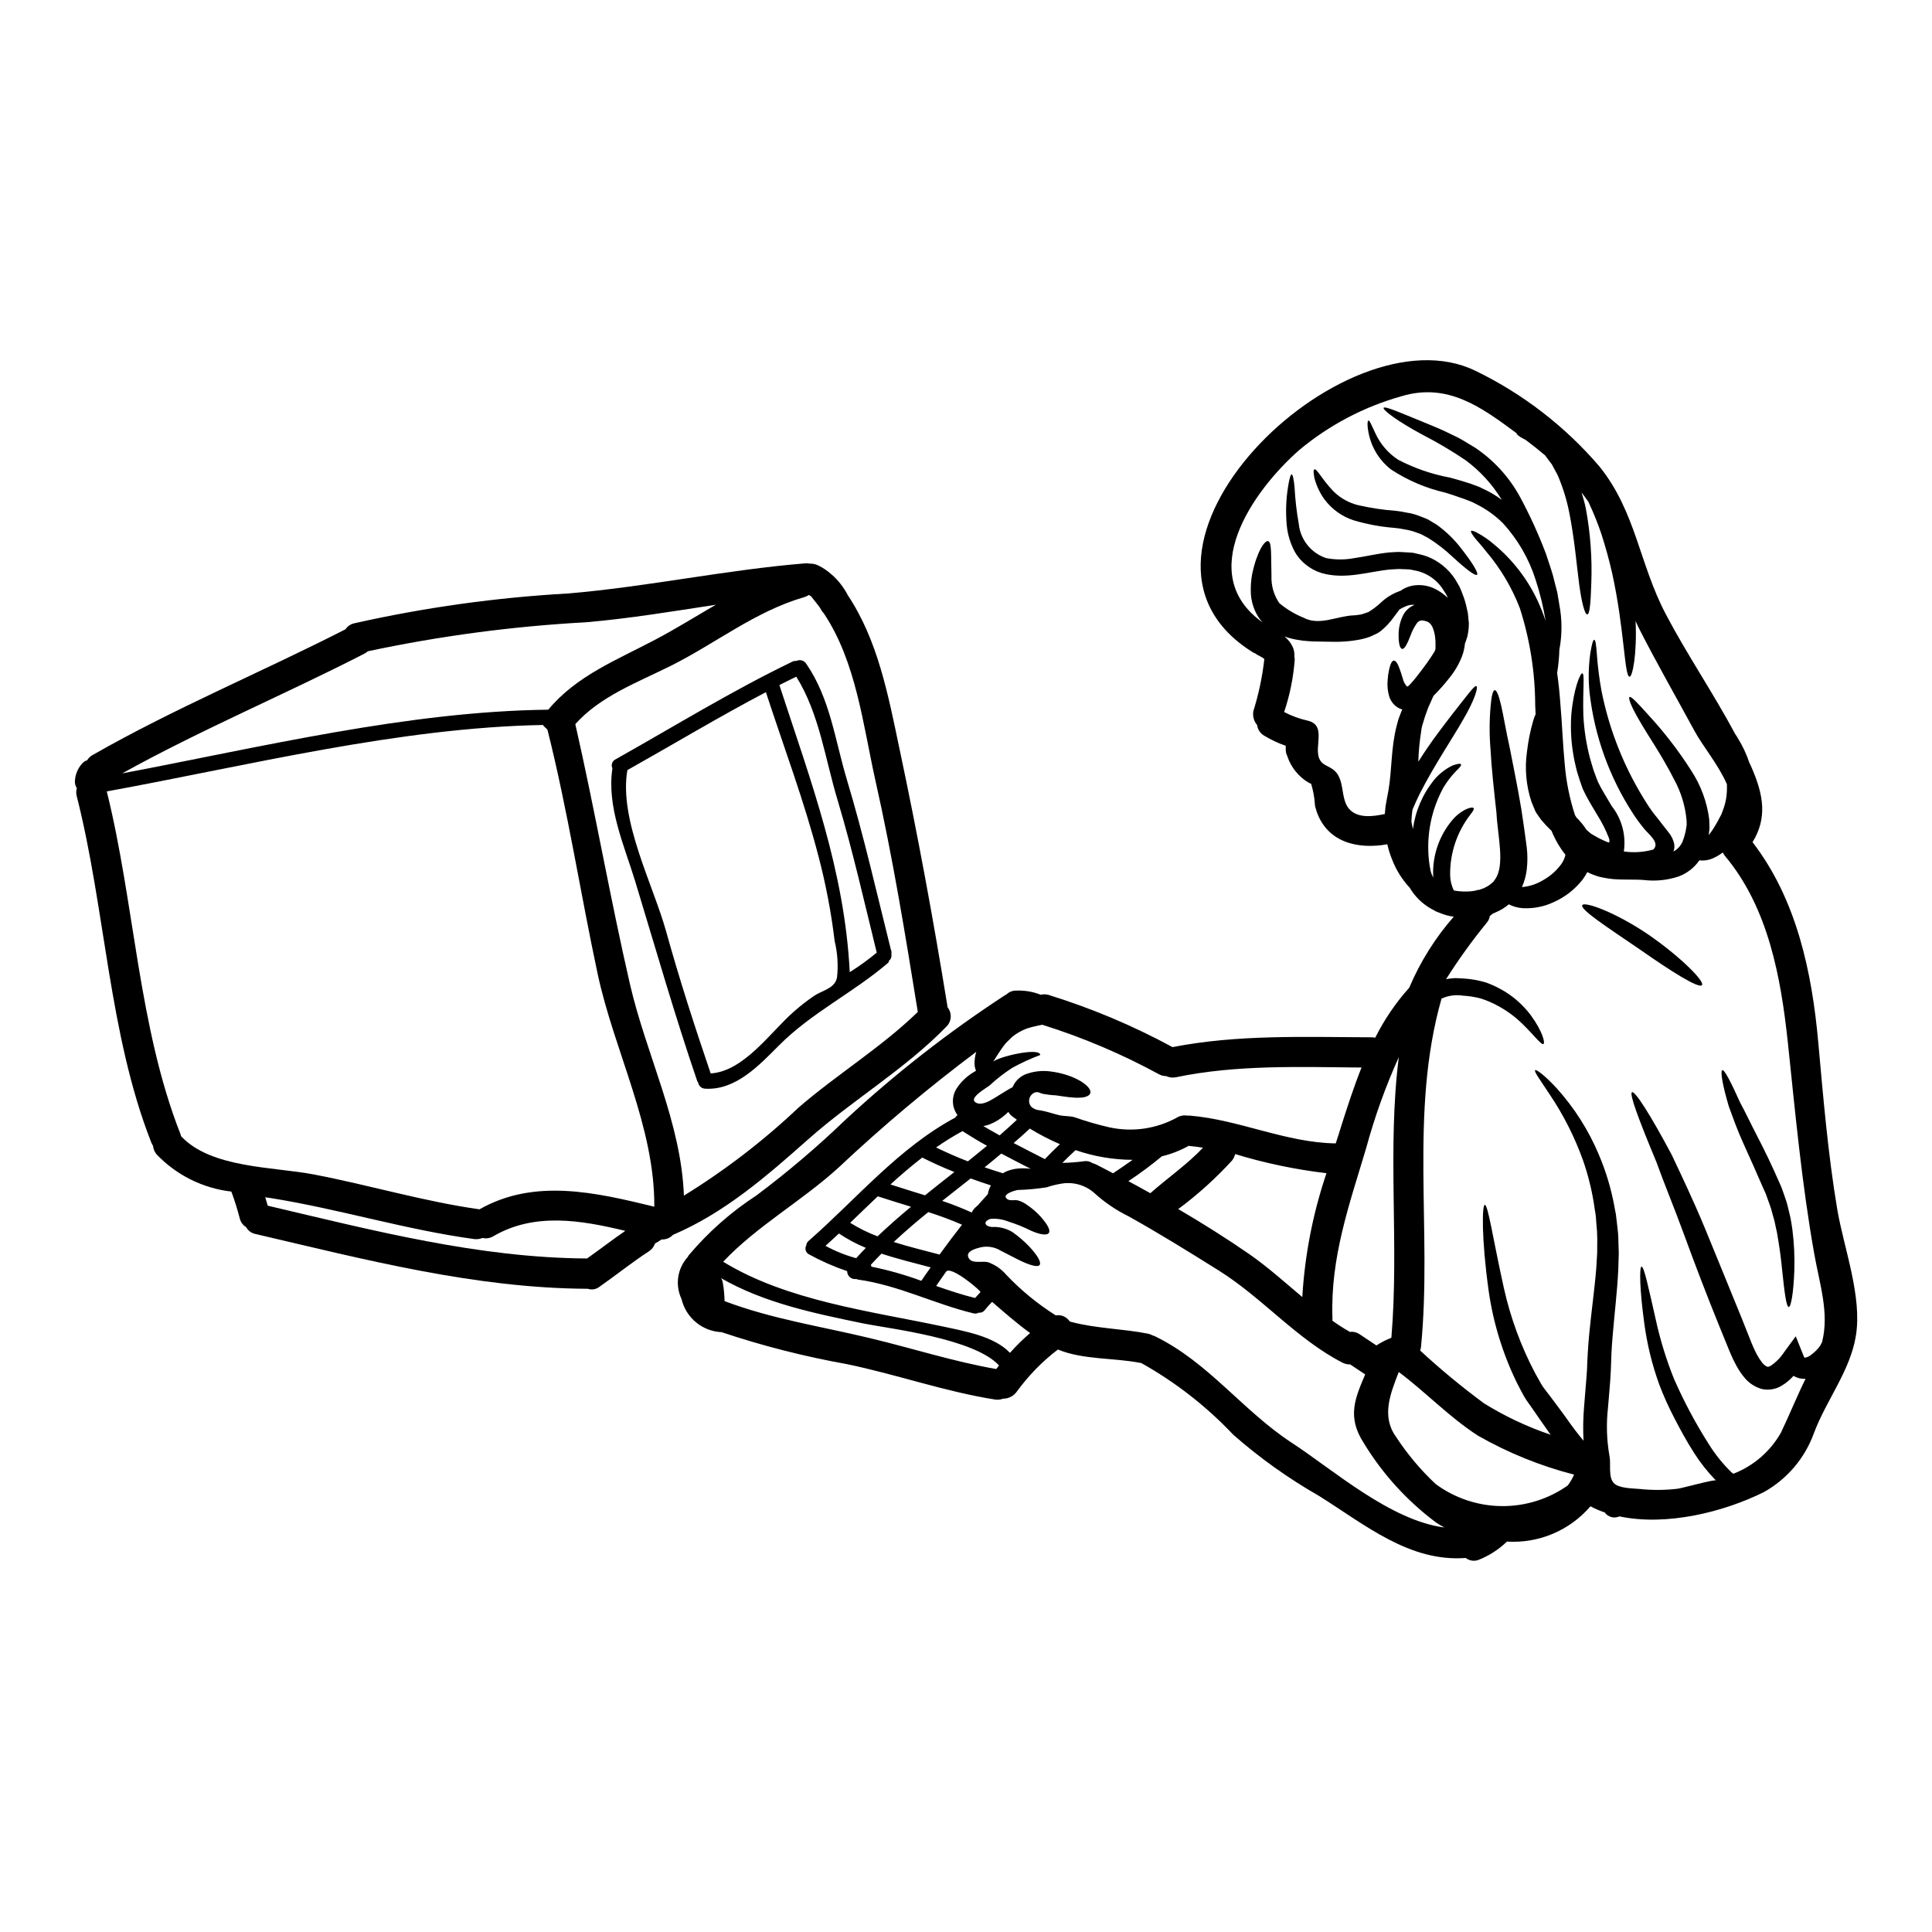 <?xml version="1.0" encoding="UTF-8"?>
<!-- Uploaded to: SVG Find, www.svgrepo.com, Generator: SVG Find Mixer Tools -->
<svg fill="#000000" width="800px" height="800px" version="1.1" viewBox="144 144 512 512" xmlns="http://www.w3.org/2000/svg">
 <g>
  <path d="m506.49 306.25c0.031 0.004 0.059-0.008 0.082-0.027 0.027 0 0.051-0.027 0.078-0.027 1.125-0.684 2.18-1.473 3.148-2.363 1.52-1.473 3.352-2.59 5.359-3.269 0.949-0.684 2.035-1.148 3.188-1.363 1.973-0.352 4.008-0.074 5.816 0.785 1.293 0.629 2.477 1.461 3.512 2.465-0.148-0.391-0.328-0.77-0.539-1.125-0.32-0.508-0.641-0.992-0.965-1.5-1.387-1.969-3.352-3.449-5.625-4.234-0.602-0.211-1.223-0.363-1.852-0.457l-0.965-0.211-1.02-0.055-2.008-0.078c-0.789 0.027-1.555 0.078-2.336 0.133-5.602 0.535-11.895 2.785-18.246 0.91l0.004-0.004c-1.484-0.469-2.867-1.215-4.074-2.195-1.16-0.914-2.133-2.043-2.867-3.324-1.188-2.18-1.926-4.578-2.172-7.047-0.312-3.332-0.215-6.688 0.297-9.996 0.352-2.277 0.695-3.543 0.992-3.543s0.59 1.316 0.789 3.594h-0.004c0.172 3.168 0.539 6.324 1.098 9.449 0.402 4.215 3.25 7.797 7.262 9.137 2.473 0.473 5.008 0.473 7.481 0 2.871-0.395 5.68-1.125 9.219-1.504 0.789-0.051 1.574-0.078 2.363-0.133 0.938 0.027 1.715 0.082 2.598 0.133l1.258 0.082 1.234 0.27c0.836 0.168 1.66 0.391 2.465 0.668 3.098 1.164 5.746 3.289 7.559 6.059 0.375 0.668 0.789 1.312 1.148 1.969 0.316 0.66 0.594 1.34 0.832 2.035 0.492 1.211 0.867 2.469 1.125 3.75l0.188 0.859 0.055 0.238c0.035 0.113 0.055 0.234 0.051 0.352l0.055 0.48c0.055 0.645 0.105 1.285 0.188 1.906h0.004c0.004 1.215-0.125 2.43-0.395 3.617-0.188 0.668-0.43 1.281-0.645 1.875v-0.004c-0.109 1.137-0.363 2.254-0.754 3.324-0.84 2.16-2.023 4.168-3.508 5.949-1.191 1.516-2.473 2.961-3.832 4.332-0.074 0.086-0.152 0.164-0.242 0.238-0.484 1.047-0.938 2.09-1.422 3.188-0.324 1.02-0.789 2.039-1.07 3.082-0.16 0.59-0.352 1.18-0.535 1.793-0.184 0.613-0.16 1.047-0.27 1.574l0.004 0.004c-0.414 2.59-0.656 5.203-0.723 7.824 3.266-5.199 6.59-9.445 9.164-12.809 3.644-4.586 5.652-7.422 6.191-7.234 0.641 0.238-0.539 3.938-3.543 9-2.922 5.144-7.504 11.809-11.441 19.535-0.695 1.422-1.34 2.812-1.902 4.18-0.027 0.188-0.055 0.348-0.082 0.535-0.125 0.898-0.195 1.805-0.215 2.711 0.133 0.613 0.238 1.258 0.395 1.93v-0.004c0.641-4.754 2.566-9.246 5.574-12.988 1.348-1.621 3.031-2.938 4.93-3.859 1.312-0.48 2.113-0.559 2.246-0.293 0.133 0.27-0.375 0.883-1.367 1.824h0.004c-1.227 1.281-2.312 2.691-3.242 4.203-2.867 5.191-4.273 11.062-4.07 16.992 0.043 1.656 0.23 3.305 0.562 4.926-0.027 0 0 0.082 0 0.105 0 0.023 0.105 0.352 0.105 0.352l0.188 0.617c0.141 0.254 0.258 0.516 0.348 0.789 0.055 0.055 0.098 0.121 0.133 0.188 0-0.188-0.055-0.395-0.055-0.59-0.172-5.348 1.645-10.57 5.094-14.656 1.043-1.254 2.352-2.262 3.832-2.949 1.02-0.43 1.664-0.43 1.824-0.188 0.156 0.238-0.211 0.832-0.832 1.637h-0.004c-3.555 4.566-5.465 10.207-5.41 15.996 0.012 1.438 0.344 2.856 0.965 4.152 0.164 0.023 0.324 0.059 0.484 0.105 1.348 0.207 2.715 0.25 4.074 0.133 0.484-0.051 0.969-0.133 1.445-0.238 0.102-0.098 0.238-0.148 0.375-0.133 0.027 0 0.027 0.055 0.055 0.055 0.352-0.074 0.691-0.184 1.02-0.324l0.613-0.215c0.094-0.074 0.191-0.137 0.297-0.188 0.543-0.227 1.039-0.543 1.477-0.941 0.184-0.184 0.453-0.32 0.641-0.535 0.148-0.23 0.309-0.453 0.48-0.668 2.68-3.777 0.645-11.629 0.352-17.629-0.695-6.246-1.316-11.898-1.574-16.805-0.32-3.805-0.312-7.633 0.027-11.441 0.215-2.707 0.59-4.207 1.098-4.234 0.508-0.027 1.074 1.395 1.688 4.023 0.613 2.629 1.23 6.512 2.25 11.09 0.887 4.582 2.062 10.184 3.109 16.453 0.48 3.188 0.965 6.43 1.422 10.02v0.004c0.242 1.992 0.242 4.008 0 6-0.188 1.574-0.613 3.113-1.258 4.559 0.113 0.012 0.23 0.012 0.348 0 1.867-0.215 3.672-0.84 5.277-1.82 1.883-1.055 3.516-2.5 4.797-4.238 0.527-0.738 0.898-1.578 1.098-2.461-1.348-1.703-2.473-3.566-3.348-5.551-0.133-0.27-0.215-0.508-0.324-0.789-0.234-0.207-0.457-0.434-0.668-0.668-0.5-0.477-0.973-0.977-1.422-1.5-0.508-0.535-0.965-1.121-1.367-1.742l-0.641-0.938-0.242-0.457-0.051-0.105-0.082-0.215-0.156-0.395c-0.242-0.535-0.457-1.07-0.672-1.605h-0.004c-1.445-4.32-1.859-8.918-1.207-13.426 0.32-2.785 0.879-5.539 1.664-8.227 0.168-0.566 0.375-1.121 0.617-1.664-0.027-0.75-0.055-1.527-0.109-2.305-0.023-8.75-1.395-17.445-4.07-25.777-2.098-5.449-5.094-10.504-8.871-14.957-1.258-1.66-2.492-2.898-3.188-3.832-0.695-0.938-1.02-1.473-0.859-1.66s0.789 0 1.793 0.562c1.492 0.812 2.894 1.781 4.18 2.891 4.961 4.078 8.941 9.215 11.66 15.031 0.809 1.734 1.516 3.516 2.117 5.336-0.602-3.699-1.488-7.348-2.652-10.91-1.77-5.57-4.734-10.691-8.684-15.004-2.094-2.074-4.508-3.793-7.156-5.086-0.297-0.133-0.668-0.352-0.883-0.457l-1.074-0.43c-0.723-0.297-1.395-0.535-2.062-0.75-1.285-0.48-2.68-0.91-4.019-1.34h0.004c-5.133-1.172-10.016-3.25-14.418-6.137-2.945-2.258-5.008-5.469-5.844-9.086-0.562-2.438-0.457-3.832-0.188-3.887 0.352-0.082 0.832 1.203 1.824 3.293v0.004c1.312 2.894 3.422 5.352 6.082 7.086 4.305 2.246 8.922 3.836 13.695 4.723 1.395 0.395 2.785 0.746 4.328 1.254 0.789 0.215 1.5 0.484 2.195 0.75l1.07 0.395 0.004 0.004c0.402 0.168 0.797 0.355 1.18 0.562 1.766 0.789 3.438 1.777 4.981 2.949-2.469-4.078-5.711-7.637-9.539-10.48-3.656-2.473-7.461-4.727-11.387-6.75-6.91-3.699-10.664-6.648-10.395-7.156 0.293-0.59 4.723 1.395 11.809 4.285 1.793 0.75 3.75 1.527 5.812 2.574 1.047 0.535 2.144 0.992 3.215 1.633 1.07 0.641 2.199 1.316 3.348 2.012l0.004 0.004c4.898 3.266 8.945 7.656 11.809 12.805 2.684 4.945 5.027 10.066 7.016 15.328 0.789 2.492 1.688 4.793 2.195 7.086 0.297 1.125 0.562 2.195 0.836 3.242 0.156 1.07 0.348 2.09 0.508 3.082 0.773 3.981 0.785 8.074 0.027 12.055-0.059 2.059-0.258 4.109-0.59 6.137 0.375 2.652 0.668 5.41 0.859 8.203 0.453 5.117 0.641 10.629 1.148 15.914 0.371 4.594 1.281 9.125 2.707 13.508 0.035 0.105 0.09 0.203 0.16 0.293 0.082 0.16 0.184 0.312 0.297 0.457l0.535 0.535c0.543 0.586 1.051 1.203 1.527 1.848 0.133 0.215 0.297 0.457 0.457 0.695v0.004c0.09 0.105 0.188 0.203 0.293 0.293 0.297 0.27 0.613 0.535 0.91 0.789 0.375 0.27 0.887 0.512 1.34 0.789 0.453 0.277 1.02 0.586 1.344 0.719 0.48 0.242 0.965 0.457 1.395 0.645h-0.004c0.27 0.113 0.547 0.203 0.832 0.266 0.02-0.039 0.027-0.086 0.027-0.133l0.027-0.457v-0.133c-0.055-0.156-0.102-0.316-0.137-0.48-0.836-2.172-1.891-4.258-3.148-6.219-0.668-1.125-1.316-2.223-1.969-3.32h0.004c-0.672-1.141-1.277-2.312-1.824-3.512-0.562-1.473-0.859-2.492-1.258-3.723-0.402-1.23-0.613-2.363-0.887-3.512-0.867-4.074-1.164-8.25-0.883-12.406 0.641-7.129 2.414-11.066 2.922-10.957 0.695 0.105 0.078 4.422 0.27 11.02h-0.004c0.188 3.844 0.77 7.66 1.742 11.387 0.324 1.043 0.59 2.117 0.941 3.188 0.352 1.07 0.789 2.062 1.18 3.148 0.508 1.066 1.07 2.102 1.688 3.106 0.645 1.098 1.316 2.199 1.969 3.32v0.004c2.68 3.398 3.844 7.75 3.215 12.031 2.606 0.379 5.262 0.207 7.797-0.508 1.906-1.766-1.258-4.047-2.414-5.512h0.004c-1.074-1.285-2.066-2.637-2.973-4.047-6.266-9.633-10.203-20.598-11.496-32.02-0.355-3.449-0.293-6.934 0.188-10.371 0.375-2.332 0.723-3.641 1.043-3.641s0.539 1.34 0.695 3.75v0.004c0.234 3.285 0.645 6.559 1.238 9.805 2.121 10.664 6.231 20.836 12.109 29.984 0.82 1.305 1.734 2.551 2.731 3.727 0.914 1.23 1.793 2.301 2.922 3.75 0.676 0.824 1.168 1.785 1.449 2.812 0.18 0.758 0.133 1.547-0.133 2.277 1.098-0.594 1.961-1.551 2.434-2.703 0.324-0.867 0.59-1.754 0.789-2.652 0.109-0.562 0.188-1.125 0.273-1.688-0.027-0.395-0.027-0.809-0.027-1.207l-0.004-0.004c-0.336-3.777-1.449-7.445-3.269-10.77-3.348-6.621-7.019-11.766-9.164-15.57-2.223-3.75-3.109-6.109-2.68-6.348 0.43-0.238 2.062 1.5 4.961 4.723 4.215 4.562 8.02 9.496 11.359 14.734 2.566 3.906 4.211 8.352 4.797 12.988l0.078 2.25c-0.051 0.562-0.133 1.152-0.188 1.742v0.004c-0.012 0.07-0.027 0.141-0.055 0.207 0.711-0.91 1.355-1.867 1.926-2.871l0.457-0.789 0.105-0.211c0.023-0.047 0.047-0.094 0.082-0.133l0.242-0.484 0.535-0.965c0.113-0.258 0.215-0.52 0.297-0.789 0.449-1.102 0.781-2.25 0.992-3.426 0.203-1.285 0.273-2.586 0.211-3.887-2.25-5.144-6.461-10.184-8.52-13.988-4.875-9-9.992-17.898-14.629-27.008-0.375-0.75-0.723-1.477-1.043-2.223 0.395 8.816-0.832 14.844-1.609 14.738-1.367-0.051-1.34-12.617-4.609-27.438-0.832-3.699-1.824-7.156-2.812-10.262l-0.004-0.004c-0.922-2.746-1.996-5.441-3.219-8.066-0.051-0.156-0.133-0.297-0.184-0.453-0.617-0.859-1.207-1.742-1.879-2.574 0.43 1.395 0.832 2.785 1.125 4.234h0.004c1.215 6.543 1.699 13.203 1.445 19.852-0.16 4.988-0.395 8.121-1.047 8.203-0.652 0.082-1.5-3.004-2.168-8.016-0.668-5.012-1.207-11.871-2.652-19.105v0.004c-0.664-3.34-1.68-6.602-3.027-9.727-0.324-0.695-0.723-1.316-1.047-1.969-0.188-0.324-0.348-0.617-0.508-0.941l-0.617-0.789c-0.395-0.535-0.789-1.07-1.152-1.574v0.004c-0.066-0.051-0.129-0.102-0.188-0.164-1.609-1.367-3.269-2.68-4.961-3.938-0.211-0.105-0.43-0.211-0.613-0.324-1.207-0.641-1.879-1.18-1.824-1.473-9.219-6.805-18.195-13.531-30.574-9.781l0.004 0.004c-9.895 2.785-19.09 7.625-26.984 14.203-12.562 11.039-27.707 32.988-9.754 45.711-0.34-0.359-0.652-0.742-0.938-1.148-1.277-1.914-2.027-4.133-2.168-6.43-0.09-1.75 0.027-3.504 0.344-5.227 1.258-5.977 3.32-8.949 4.207-8.734 1.047 0.211 0.75 3.887 0.91 9.137v-0.004c-0.113 2.59 0.609 5.148 2.066 7.289 1.922 1.613 4.082 2.914 6.406 3.859 4.231 2.277 8.973-0.48 13.383-0.613 0.859-0.027 1.312-0.188 1.93-0.238 0.43-0.133 0.832-0.273 1.23-0.395l0.297-0.121 0.16-0.051zm-27.598 12.246h-0.004c-0.25-0.18-0.512-0.344-0.785-0.484-0.105-0.051-0.188-0.078-0.238-0.105h-0.004c0.047-0.004 0.094 0.008 0.137 0.027-0.473-0.188-0.918-0.441-1.316-0.754-0.23-0.086-0.457-0.195-0.668-0.32-42.766-26.578 24.145-91.711 59.039-74.57v-0.004c12.594 6.113 23.785 14.762 32.879 25.406 9.621 12.031 10.504 25.75 17.523 39.07 5.574 10.629 12.648 21.008 18.387 31.75 0.211 0.324 0.453 0.668 0.668 1.047h-0.004c1.27 2.031 2.297 4.207 3.055 6.481 0.184 0.395 0.395 0.789 0.562 1.207 3.266 7.418 4.258 13.504 0.32 19.938 11.66 15.137 15.742 34.348 17.422 53.109 1.34 14.82 2.57 29.555 5.035 44.242 1.742 10.234 6.621 22.961 4.934 33.414-1.473 9.273-7.871 17.121-11.121 25.832v-0.004c-2.398 6.652-7.121 12.211-13.293 15.652-10.504 5.223-25.699 9.082-38.262 6.426-1.379 0.633-3.016 0.195-3.891-1.043-1.305-0.434-2.566-0.98-3.777-1.633-5.5 6.418-13.695 9.883-22.133 9.352-2.199 2.129-4.805 3.797-7.66 4.902-1.113 0.367-2.34 0.16-3.269-0.559-14.871 1.121-26.551-8.711-38.852-16.43-8.102-4.625-15.719-10.059-22.73-16.211-7.137-7.559-15.387-13.984-24.465-19.055h-0.215c-6.832-1.367-15.164-0.789-21.812-3.543-4.125 3.144-7.769 6.875-10.824 11.066-0.836 1.234-2.234 1.973-3.723 1.969-0.684 0.262-1.426 0.336-2.148 0.215-13.344-2.117-26.043-6.648-39.23-9.379h0.004c-11.258-2.012-22.355-4.84-33.199-8.469-5.109-0.215-9.453-3.809-10.625-8.789-1.754-3.695-1.109-8.086 1.633-11.121 0.078-0.156 0.168-0.309 0.266-0.453 5.168-6.144 11.219-11.492 17.953-15.867 8.293-6.215 16.195-12.934 23.664-20.121 13.121-12.156 27.246-23.184 42.227-32.961 0.133-0.078 0.238-0.105 0.348-0.16l-0.004-0.004c0.715-0.715 1.699-1.094 2.711-1.043 2.188-0.082 4.367 0.293 6.402 1.098 0.66-0.164 1.355-0.152 2.012 0.027 11.398 3.523 22.418 8.164 32.906 13.852 17.391-3.402 35.129-2.652 52.785-2.598 0.316-0.004 0.629 0.031 0.938 0.105 2.394-4.793 5.422-9.246 9.004-13.234 2.906-6.871 6.891-13.23 11.809-18.84-0.297-0.055-0.617-0.055-0.887-0.133-0.98-0.199-1.941-0.496-2.863-0.887l-0.723-0.27-0.078-0.027-0.27-0.133-0.133-0.078-0.27-0.16-1.047-0.562c-2.234-1.328-4.098-3.199-5.414-5.441-2.019-2.168-3.602-4.707-4.664-7.477-0.531-1.301-0.953-2.648-1.258-4.019-7.797 1.395-15.891-0.43-18.754-8.738-0.055-0.16-0.055-0.297-0.105-0.453h-0.004c-0.223-0.508-0.344-1.055-0.348-1.609-0.125-1.781-0.457-3.543-0.992-5.25-0.25-0.086-0.492-0.195-0.727-0.324-2.57-1.547-4.519-3.945-5.508-6.777-0.027-0.039-0.035-0.086-0.027-0.133-0.316-0.594-0.473-1.258-0.457-1.934v-0.883 0.004c-1.992-0.691-3.906-1.59-5.707-2.684-1.035-0.59-1.73-1.633-1.875-2.812-0.871-1.031-1.234-2.394-0.992-3.723 1.398-4.461 2.367-9.047 2.894-13.695-0.027-0.027 0-0.055 0-0.078-0.062-0.043-0.117-0.098-0.164-0.156zm147.99 181.11c1.93-7.664-0.668-15.301-2.117-23.496-3.293-18.57-4.984-37.086-6.965-55.816-1.852-17.34-5.172-35.719-16.664-49.465l-0.004-0.004c-0.23-0.281-0.43-0.586-0.59-0.914-0.977 0.77-2.074 1.375-3.242 1.797-0.953 0.305-1.957 0.406-2.949 0.293-1.359 1.969-3.297 3.469-5.547 4.289-2.977 0.984-6.133 1.293-9.246 0.914-2.273-0.188-5.035 0-8.145-0.238v-0.004c-0.863-0.086-1.723-0.215-2.574-0.395-0.453-0.078-1.016-0.211-1.395-0.32l-0.992-0.352 0.004 0.004c-0.617-0.219-1.215-0.484-1.797-0.789-0.375 0.711-0.805 1.395-1.285 2.035-1.996 2.531-4.566 4.543-7.504 5.871-2.602 1.25-5.477 1.82-8.359 1.66-1.277-0.09-2.527-0.438-3.668-1.02-0.055 0.055-0.109 0.082-0.16 0.133-0.926 0.77-1.953 1.402-3.055 1.879-0.297 0.133-0.43 0.211-0.887 0.395l-0.133 0.055c-0.27 0.211-0.508 0.43-0.789 0.641-0.094 0.594-0.332 1.156-0.695 1.633-3.945 4.809-7.586 9.855-10.906 15.113 0.547-0.117 1.102-0.199 1.66-0.238l0.695-0.055c0.289-0.008 0.574 0 0.859 0.027l1.527 0.078c2.004 0.133 3.984 0.492 5.902 1.074 1.758 0.645 3.445 1.461 5.039 2.438 2.621 1.641 4.922 3.75 6.781 6.219 3.148 4.328 3.801 7.285 3.375 7.609-0.562 0.43-2.465-2.305-5.758-5.469-1.938-1.875-4.133-3.465-6.516-4.723-1.359-0.734-2.785-1.344-4.258-1.824-1.586-0.43-3.211-0.695-4.848-0.785-1.922-0.301-3.891-0.027-5.656 0.785-8.602 30.199-2.41 61.469-5.441 92.289-0.051 0.332-0.121 0.664-0.211 0.988 5.379 4.969 11.027 9.641 16.922 13.988 5.539 3.438 11.457 6.223 17.633 8.309-0.211-0.297-0.457-0.617-0.641-0.914-1.477-2.117-2.949-4.18-4.328-6.215-0.723-1.047-1.449-1.969-2.09-3.082s-1.203-2.277-1.793-3.406l-0.008 0.004c-3.789-7.727-6.34-16-7.555-24.52-1.969-14.168-1.715-22.695-1.047-22.777 0.887-0.105 2.066 8.414 5.066 21.977 1.738 7.852 4.519 15.441 8.266 22.559 0.535 0.965 1.07 1.93 1.633 2.922 0.562 0.992 1.422 1.969 2.144 2.949 1.473 2.008 3.055 4.019 4.582 6.188 1.445 2.039 2.922 4.047 4.504 5.902h-0.004c-0.16-3.055-0.109-6.117 0.16-9.164 0.242-3.348 0.562-6.461 0.75-9.484 0.105-3.109 0.297-6.461 0.59-9.539 0.59-6.215 1.445-12.055 1.875-17.551 0.082-1.367 0.16-2.731 0.242-4.047 0-1.312 0-2.57 0.023-3.828v-0.004c-0.012-1.297-0.09-2.594-0.238-3.883-0.027-0.617-0.078-1.234-0.133-1.852-0.055-0.613-0.16-1.207-0.27-1.793-0.594-4.453-1.637-8.836-3.109-13.082-2.215-6.195-5.191-12.09-8.867-17.547-2.574-3.938-4.234-6.109-3.832-6.43 0.27-0.238 2.469 1.285 5.762 4.875v-0.004c4.648 5.176 8.398 11.09 11.094 17.5 1.898 4.449 3.289 9.098 4.152 13.855 0.105 0.668 0.238 1.312 0.375 1.969l0.238 2.008c0.109 1.316 0.352 2.547 0.395 3.996 0.043 1.449 0.078 2.867 0.133 4.328-0.055 1.418-0.082 2.867-0.133 4.328-0.27 5.785-1.02 11.738-1.504 17.734-0.27 3.059-0.395 5.981-0.48 9.195-0.16 3.32-0.508 6.617-0.75 9.754-0.473 4.223-0.34 8.492 0.395 12.676 0.453 2.035-0.395 5.547 1.148 7.207 1.344 1.449 5.012 1.395 6.832 1.574 3.344 0.355 6.711 0.336 10.051-0.055 1.152-0.133 9.84-2.547 10.184-2.195h-0.004c-2.16-2.223-4.09-4.652-5.758-7.262-1.969-3.082-3.644-6.164-5.199-9.164-1.527-2.91-2.875-5.91-4.047-8.98-1.891-5.227-3.223-10.645-3.965-16.156-1.285-9.297-1.312-15.031-0.746-15.113 0.668-0.105 1.848 5.574 3.887 14.523h-0.004c1.16 5.191 2.742 10.281 4.723 15.219 2.613 5.961 5.676 11.711 9.164 17.207 1.703 2.754 3.738 5.289 6.055 7.551 0.16 0.133 0.348 0.273 0.508 0.395 5.344-2.066 9.801-5.922 12.625-10.906 2.301-4.824 4.207-9.57 6.512-14.258h-0.004c-0.125 0.016-0.25 0.016-0.371 0-0.996 0.012-1.973-0.262-2.816-0.785-0.871 0.996-1.891 1.855-3.027 2.543-1.602 1.016-3.539 1.352-5.387 0.941-1.688-0.484-3.203-1.441-4.367-2.758-0.91-1.051-1.699-2.203-2.359-3.426-0.617-1.121-1.172-2.273-1.66-3.457-0.91-2.199-1.793-4.426-2.731-6.691-3.484-8.578-6.594-16.719-9.324-24.199-2.734-7.477-5.453-13.98-7.477-19.621-4.637-11.121-7.262-18.141-6.461-18.5 0.805-0.359 4.824 5.902 10.504 16.559 2.574 5.469 5.734 12.055 8.789 19.43 3.055 7.371 6.297 15.434 9.781 23.926 0.887 2.25 1.793 4.477 2.652 6.672h0.004c0.395 0.988 0.84 1.953 1.336 2.894 0.438 0.809 0.941 1.578 1.5 2.305 0.336 0.391 0.746 0.711 1.211 0.938 0.184 0.055 0.395 0.105 0.965-0.211h-0.004c1.414-0.945 2.617-2.168 3.543-3.59l3.106-4.234 1.969 4.902 0.211 0.535c0.082 0.051 0.137 0.238 0.16 0.238l0.004 0.004c0.688-0.094 1.332-0.395 1.848-0.859 0.836-0.621 1.578-1.359 2.199-2.195l0.055-0.078 0.211-0.395zm-67.391 38.051-0.004-0.004c0.656-0.895 1.211-1.852 1.664-2.863-8.91-2.289-17.469-5.758-25.457-10.316-7.609-4.902-13.801-11.496-21.008-16.883-2.172 5.652-4.664 11.602-0.789 17.094h0.004c3.004 4.606 6.547 8.832 10.559 12.594 5.059 3.738 11.164 5.785 17.453 5.852 6.289 0.07 12.438-1.848 17.574-5.477zm-32.715 11.148-0.004-0.004c-0.797-0.418-1.566-0.883-2.305-1.395-7.656-5.738-14.145-12.891-19.105-21.07-4.449-6.914-2.223-11.848 0.43-18.105-1.34-0.883-2.652-1.766-3.992-2.652-0.699 0.023-1.391-0.133-2.012-0.453-12.203-6.269-21.168-17.148-32.824-24.438-7.871-4.934-15.742-9.809-23.848-14.336-3.289-1.613-6.336-3.676-9.051-6.137-2.481-2.234-5.875-3.148-9.141-2.469-1.219 0.207-2.422 0.516-3.59 0.914-2.527 0.391-5.078 0.625-7.637 0.699-0.914 0.16-4.477 1.203-2.734 2.438 0.75 0.512 1.934 0.109 2.785 0.324v-0.004c0.883 0.242 1.711 0.652 2.441 1.203 1.363 0.914 2.606 1.992 3.695 3.215 1.742 2.012 2.519 3.434 2.09 4.18-0.43 0.746-2.332 0.512-4.723-0.562-1.941-0.973-3.957-1.785-6.031-2.434-1.512-0.602-3.144-0.84-4.766-0.699-2.172 0.789-1.285 2.012 0.348 2.144v0.004c1.91-0.121 3.816 0.336 5.465 1.309 1.609 1.137 3.109 2.418 4.477 3.832 2.25 2.438 3.242 4.18 2.785 4.902-0.457 0.723-2.625 0.105-5.469-1.285-1.367-0.695-2.977-1.527-4.769-2.441l0.004 0.004c-1.824-1.145-4.062-1.418-6.109-0.75-1.34 0.375-3.59 1.203-2.277 2.945 0.914 1.18 3.566 0.484 4.852 0.789 1.914 0.664 3.617 1.828 4.926 3.375 3.906 4.113 8.309 7.723 13.105 10.746 1.426-0.254 2.871 0.363 3.672 1.574 0.105 0.027 0.238 0.109 0.352 0.133 6.691 1.793 13.664 1.793 20.469 3.148h-0.004c0.422 0.098 0.824 0.254 1.203 0.457 0.262 0.074 0.512 0.172 0.754 0.293 14.066 6.914 23.098 19.617 35.988 28.082 10.91 7.086 26.184 20.672 40.547 22.52zm-2.363-232.75c0-0.641 0.051-1.527-0.027-2.598l-0.004-0.004c-0.066-1.113-0.32-2.211-0.75-3.242-0.199-0.434-0.484-0.82-0.836-1.141-0.098-0.047-0.191-0.109-0.27-0.188-0.051-0.027-0.105-0.027-0.133-0.082-0.305-0.125-0.617-0.223-0.938-0.293-0.379-0.109-0.777-0.109-1.152 0-0.383 0.156-0.699 0.434-0.91 0.785-0.676 0.988-1.215 2.059-1.609 3.188-0.832 2.144-1.605 3.644-2.223 3.484-0.617-0.16-0.965-1.574-0.91-4.125 0.047-1.637 0.441-3.246 1.152-4.723 0.566-1.121 1.477-2.031 2.598-2.598 0.164-0.082 0.332-0.152 0.508-0.215-0.812-0.094-1.637 0.035-2.383 0.375-0.57 0.227-1.117 0.504-1.637 0.832-0.395 0.535-0.859 1.125-1.395 1.852v-0.004c-1.004 1.461-2.215 2.769-3.59 3.887l-0.789 0.535-0.789 0.375-1.203 0.562h0.004c-1.098 0.395-2.227 0.691-3.379 0.883-2.106 0.359-4.238 0.523-6.375 0.48-1.02-0.023-2.062-0.051-3.109-0.051l-1.5-0.027h-0.375l-0.645-0.027-0.789-0.051-1.633-0.133-1.879-0.297h0.004c-1.039-0.191-2.062-0.469-3.055-0.828 0.922 0.734 1.664 1.668 2.172 2.731 0.371 0.793 0.527 1.672 0.453 2.547 0.051 0.258 0.086 0.523 0.105 0.785-0.34 4.754-1.285 9.445-2.809 13.961 1.961 1.031 4.051 1.797 6.215 2.281 6.164 1.418-0.133 9.324 4.769 11.809 2.09 1.07 3.109 1.688 3.887 3.914 0.832 2.387 0.59 5.512 2.25 7.559 2.223 2.703 6.375 2.141 9.402 1.5 0.055-0.027 0.109 0 0.16-0.027 0.055-0.695 0.109-1.395 0.188-2.035 0.238-1.422 0.508-2.844 0.789-4.289 0.914-5.383 0.645-11.199 2.144-16.988 0.211-0.723 0.375-1.527 0.617-2.168 0.242-0.641 0.453-1.152 0.668-1.742l0.004-0.008c0.082-0.156 0.152-0.316 0.211-0.48-0.402-0.102-0.789-0.266-1.148-0.484-1.129-0.691-1.961-1.781-2.332-3.055-0.398-1.375-0.531-2.809-0.395-4.234 0.055-0.945 0.184-1.887 0.395-2.809 0.324-1.477 0.723-2.305 1.23-2.363 0.508-0.055 1.047 0.746 1.555 2.195 0.27 0.723 0.535 1.574 0.832 2.547 0.176 0.82 0.586 1.574 1.18 2.168 0.074-0.035 0.145-0.082 0.211-0.133 0.199-0.137 0.379-0.301 0.535-0.484 0.457-0.508 0.969-1.043 1.477-1.711 1.02-1.258 2.062-2.68 3.109-4.102 0.43-0.695 1.125-1.605 1.395-2.09 0.211-0.312 0.41-0.633 0.586-0.965zm-11.68 182.42c2.09-24.797-1.152-49.785 1.969-74.332-3.523 7.809-6.418 15.879-8.66 24.145-4.5 15.07-9.492 28.965-8.93 44.984 0.016 0.242 0.008 0.484-0.027 0.723 1.496 1.074 3.055 2.066 4.66 2.973 0.848-0.113 1.715 0.074 2.438 0.535l4.582 3.055c1.066-0.703 2.199-1.301 3.379-1.793 0.059-0.023 0.121-0.035 0.184-0.027 0.121-0.105 0.258-0.191 0.406-0.262zm-13.348-55.867c1.66-5.227 3.379-10.559 5.441-15.703-16.426-0.133-33.012-0.789-49.168 2.574h-0.004c-0.875 0.188-1.785 0.082-2.598-0.297-0.645-0.004-1.277-0.16-1.848-0.457-9.871-5.383-20.246-9.789-30.977-13.152-1.359 0.238-2.703 0.559-4.019 0.965-1.414 0.512-2.738 1.254-3.914 2.195-0.395 0.375-0.789 0.789-1.18 1.152-0.285 0.254-0.547 0.531-0.785 0.832-0.547 0.684-1.059 1.398-1.527 2.141-0.645 0.941-1.207 1.879-1.637 2.602 0.695-1.258 12.406-4.074 12.516-1.879-2.555 0.953-5.035 2.094-7.426 3.406-2.121 1.367-4.117 2.922-5.969 4.637-0.668 0.613-5.867 3.402-3.644 4.582 0.059 0.043 0.121 0.078 0.188 0.105 1.445 0.617 3.402-0.535 4.609-1.258 1.07-0.668 2.09-1.285 3-1.852 0.668-0.395 1.285-0.789 1.902-1.098 0.77-1.836 2.359-3.203 4.289-3.695 1.742-0.527 3.574-0.703 5.383-0.512 7.047 0.789 11.574 4.234 10.906 5.84-0.859 2.172-7.559 0.695-9.113 0.539h0.004c-1.16-0.051-2.316-0.184-3.457-0.395-0.832-0.211-1.285-0.668-2.144-0.348v0.004c-0.727 0.293-1.262 0.922-1.434 1.688s0.043 1.566 0.574 2.141c0.656 0.535 1.465 0.844 2.309 0.887 1.688 0.27 3.266 0.859 4.934 1.258 1.395 0.348 2.836 0.188 4.152 0.562h-0.004c3.027 1.07 6.113 1.965 9.242 2.68 6.082 1.332 12.441 0.418 17.902-2.574 0.797-0.496 1.75-0.688 2.68-0.535 0.23-0.012 0.465-0.012 0.695 0 13.211 1.098 25.43 7.18 38.719 7.367 0.492-1.453 0.949-2.938 1.402-4.402zm-10.262 45.121c0.664-11.176 2.816-22.215 6.406-32.82-8.203-0.965-16.301-2.66-24.199-5.066-0.148 0.625-0.434 1.211-0.832 1.715-4.328 4.734-9.102 9.043-14.25 12.859 6.402 3.75 12.676 7.691 18.727 11.871 4.957 3.434 9.512 7.539 14.148 11.441zm-26.312-39.574c-1.18-0.188-2.363-0.348-3.543-0.457-0.078-0.008-0.16-0.023-0.234-0.051-2.238 1.25-4.637 2.188-7.129 2.785-2.836 2.356-5.797 4.559-8.871 6.59 1.969 1.047 3.891 2.117 5.816 3.191 4.609-4.074 9.727-7.582 13.961-12.059zm-18.652 3.215c-5.144-0.023-10.25-0.891-15.109-2.574-1.207 1.102-2.387 2.223-3.512 3.379 1.977-0.031 3.949-0.184 5.902-0.457 0.742-0.086 1.484 0.105 2.094 0.539 0.332 0.078 0.656 0.191 0.961 0.344 1.504 0.75 2.977 1.555 4.477 2.332 1.758-1.176 3.5-2.359 5.188-3.562zm-23.258-0.188c1.285-1.367 2.625-2.676 3.992-3.965-2.754-1.184-5.418-2.562-7.977-4.129-1.395 1.316-2.844 2.574-4.289 3.832 2.754 1.445 5.516 2.84 8.273 4.262zm-8.148 2.625c1.457-0.242 2.938-0.262 4.398-0.051-2.598-1.316-5.199-2.68-7.797-4.047-1.477 1.23-2.949 2.465-4.422 3.644 1.605 0.562 3.215 1.07 4.848 1.574 0.133-0.078 0.297-0.184 0.668-0.375 0.375-0.188 0.832-0.348 1.258-0.48zm-1.098 48.715c1.656-1.867 3.438-3.625 5.336-5.25-3.512-2.547-6.777-5.41-10.078-8.266-0.719 0.73-1.398 1.5-2.035 2.301-0.371 0.434-0.938 0.645-1.5 0.562-0.414 0.234-0.902 0.301-1.363 0.191-10.344-2.492-19.965-7.477-30.574-8.949h-0.004c-0.176-0.035-0.348-0.09-0.512-0.164-0.605 0.098-1.227-0.074-1.691-0.477-0.469-0.398-0.734-0.984-0.727-1.602-3.473-1.18-6.832-2.66-10.051-4.418-0.434-0.203-0.77-0.578-0.918-1.035-0.148-0.461-0.102-0.957 0.133-1.379 0.047-0.457 0.266-0.879 0.613-1.18 12.73-11.148 23.848-24.629 38.883-32.691v-0.004c0.145-0.254 0.344-0.473 0.586-0.641-0.484-0.66-0.836-1.402-1.043-2.195-0.387-1.594-0.137-3.277 0.699-4.691 1.133-1.805 2.676-3.316 4.496-4.422 0.273-0.16 0.512-0.297 0.75-0.457h0.004c-0.227-0.543-0.359-1.121-0.395-1.711-0.02-1.117 0.133-2.231 0.457-3.297-12.707 9.523-24.875 19.75-36.445 30.629-9.621 8.812-21.68 15.512-30.625 24.996 16.855 10.344 39.07 13.102 58.062 17.125 5.965 1.289 13.758 2.606 17.941 7.023zm1.824-61.766c-0.395-0.324-0.859-0.617-1.258-0.938l-0.004 0.004c-0.406-0.312-0.746-0.703-0.992-1.156-0.238 0.211-0.453 0.43-0.695 0.641v0.004c-1.242 1.125-2.676 2.023-4.231 2.652-0.508 0.199-1.035 0.344-1.574 0.43-0.051 0.027-0.105 0-0.133 0.027 1.422 0.832 2.844 1.66 4.328 2.465 1.531-1.34 3.059-2.734 4.559-4.125zm-5.469 66.051c0.242-0.32 0.512-0.613 0.75-0.938-6.617-7.234-29.316-9.781-36.016-11.148-13.047-2.707-26.125-5.383-37.676-12.004l0.004 0.004c0.227 0.328 0.383 0.703 0.457 1.098 0.301 1.645 0.461 3.312 0.484 4.988 12.645 4.793 25.805 6.723 38.934 9.91 11.039 2.652 21.836 6.137 33.062 8.09zm-1.395-48.66c-1.82-0.586-3.613-1.203-5.383-1.848l-7.539 5.949c2.66 0.891 5.273 1.922 7.828 3.082 0.227-0.48 0.535-0.914 0.91-1.285 0.238-0.238 0.48-0.43 0.695-0.617 0.883-1.016 1.793-1.969 2.676-2.973 0.027-0.082 0-0.188 0.027-0.27h0.004c0.09-0.441 0.223-0.871 0.395-1.285 0.098-0.297 0.254-0.508 0.387-0.754zm-6.109-6.375c1.688-1.367 3.379-2.731 5.066-4.125-2.223-1.207-4.367-2.519-6.512-3.887h0.004c-2.41 1.312-4.746 2.758-6.996 4.332 2.762 1.32 5.562 2.582 8.441 3.68zm3.32 34.637c0.242-0.242-7.871-7.156-9.109-5.387-0.887 1.258-1.77 2.492-2.625 3.777 3.402 1.18 6.832 2.332 10.316 3.188 0.457-0.523 0.941-1.059 1.422-1.566zm-14.68-25.645c2.57-2.066 5.172-4.129 7.769-6.164-2.894-1.152-5.734-2.441-8.52-3.832-2.894 2.25-5.707 4.637-8.414 7.129 3.059 1.004 6.113 1.918 9.168 2.879zm3.856 15.699c1.93-2.68 3.914-5.305 5.949-7.902-2.922-1.285-5.902-2.363-8.945-3.348-3.148 2.543-6.219 5.195-9.168 7.93 3.996 1.273 8.094 2.238 12.168 3.336zm-4.844 6.969c0.789-1.203 1.66-2.387 2.492-3.562-4.394-1.18-8.789-2.227-13.047-3.644-0.969 0.938-1.879 1.969-2.812 2.949h-0.004c0.066 0.164 0.121 0.332 0.16 0.508 4.496 0.906 8.91 2.16 13.211 3.75zm-2.754-19.641c-2.945-0.914-5.863-1.793-8.789-2.754-2.465 2.332-4.875 4.688-7.312 7.019l-0.004-0.004c2.301 1.434 4.731 2.637 7.262 3.594 2.856-2.703 5.812-5.316 8.867-7.844zm-14.496 13.637c0.832-0.91 1.664-1.852 2.547-2.731h-0.004c-2.496-1.027-4.883-2.305-7.129-3.805-1.18 1.098-2.363 2.195-3.562 3.266h0.004c2.582 1.414 5.32 2.516 8.16 3.285z"/>
  <path d="m619.01 469.92c0.449 3.555 0.621 7.137 0.508 10.719-0.215 6.031-0.887 9.703-1.473 9.727-0.645 0-1.125-3.723-1.742-9.621-0.27-2.945-0.723-6.402-1.395-10.156-0.211-0.938-0.43-1.902-0.617-2.867-0.27-0.941-0.535-1.879-0.789-2.844-0.25-0.965-0.668-2.008-1.02-3.027l-0.535-1.5-0.695-1.527c-1.793-4.102-3.512-8.043-5.172-11.66-1.66-3.617-2.867-7.086-3.914-9.914-1.711-5.758-2.301-9.445-1.738-9.648 0.562-0.199 2.277 3.148 4.723 8.578 1.422 2.625 2.844 5.68 4.688 9.219 1.848 3.539 3.699 7.422 5.574 11.684l0.695 1.574 0.59 1.66c0.352 1.07 0.75 2.035 1.02 3.188s0.562 2.223 0.789 3.293c0.223 1.078 0.332 2.106 0.504 3.125z"/>
  <path d="m581.01 391.79c8.762 6.109 14.793 12.355 14.039 13.266-0.832 1.02-8.066-3.562-16.613-9.535-8.438-5.762-15.781-10.504-15.109-11.66 0.59-0.996 8.676 1.793 17.684 7.93z"/>
  <path d="m531.25 289.37c3.055 3.914 4.609 6.512 4.18 6.938-0.43 0.43-2.949-1.477-6.512-4.769v0.004c-1.969-1.859-4.113-3.519-6.406-4.957-0.641-0.352-1.312-0.695-1.969-1.047l-2.039-0.723c-0.824-0.254-1.668-0.441-2.519-0.562l-1.18-0.211-1.375-0.156c-3.641-0.293-7.242-0.965-10.746-2.012-3.086-1.016-5.781-2.965-7.719-5.574-1.207-1.688-2.098-3.586-2.625-5.598-0.27-1.371-0.297-2.172-0.027-2.305 0.668-0.297 2.012 2.652 5.094 5.84 1.809 1.785 4.07 3.047 6.539 3.644 3.297 0.75 6.648 1.254 10.02 1.5l1.367 0.188 1.527 0.297c0.922 0.129 1.828 0.355 2.707 0.668 0.965 0.352 1.93 0.723 2.809 1.098 0.789 0.484 1.574 0.965 2.363 1.422 2.473 1.773 4.668 3.902 6.512 6.316z"/>
  <path d="m395.13 410.97c1.215 1.527 1.074 3.727-0.32 5.09-11.02 11.336-24.797 19.375-36.578 29.824-11.062 9.809-22.16 19.508-35.906 25.375-0.77 0.832-1.871 1.273-3.004 1.207-0.559 0.387-1.141 0.746-1.738 1.07-0.285 0.867-0.859 1.605-1.633 2.09-4.504 2.922-8.684 6.297-13.078 9.379-0.879 0.691-2.047 0.891-3.106 0.535-29.984-0.133-59.086-7.769-88.078-14.523h-0.004c-1.051-0.211-1.953-0.879-2.465-1.82-0.855-0.516-1.465-1.355-1.688-2.332-0.617-2.398-1.359-4.762-2.223-7.086-7.578-0.871-14.609-4.379-19.859-9.914-0.508-0.648-0.824-1.426-0.906-2.242-0.176-0.273-0.328-0.562-0.457-0.859-11.309-28.801-12.141-61.844-19.75-91.77-0.191-0.695-0.184-1.43 0.027-2.121-0.391-0.574-0.57-1.27-0.508-1.965 0.102-1.664 0.754-3.246 1.848-4.5 0.367-0.438 0.852-0.762 1.395-0.941 0.348-0.57 0.836-1.039 1.422-1.367 21.703-12.406 44.805-21.973 67.043-33.336l-0.004 0.004c0.523-0.797 1.328-1.359 2.254-1.574 18.699-4.207 37.719-6.859 56.859-7.926 21.062-1.793 41.75-6.269 62.785-7.981l-0.004-0.004c0.379-0.016 0.754 0.012 1.125 0.078 0.781-0.023 1.555 0.141 2.254 0.484 1.246 0.602 2.398 1.379 3.426 2.305 0.082 0.055 0.16 0.133 0.242 0.188h0.004c1.68 1.508 3.074 3.305 4.125 5.305v0.023c8.012 12.004 10.719 26.422 13.695 40.539 4.875 22.941 9.055 45.613 12.805 68.766zm-7.902 1.203c-3.324-20.578-6.621-40.836-11.203-61.199-3.32-14.82-5.094-31.566-13.723-44.453h0.004c-0.242-0.234-0.449-0.5-0.617-0.789-0.133-0.238-0.27-0.453-0.395-0.695-0.645-0.855-1.285-1.684-1.969-2.519h0.004c-0.074-0.082-0.137-0.172-0.188-0.27-0.105-0.105-0.211-0.184-0.324-0.293-0.051-0.027-0.078-0.055-0.211-0.137l-0.238-0.156h-0.004c-0.352 0.25-0.738 0.441-1.152 0.562-13.102 3.777-23.527 12.297-35.586 18.297-8.551 4.262-18.676 8.043-25.16 15.383 5.223 22.91 9.215 46.051 14.496 68.977 4.363 18.832 13.555 36.523 14.281 55.973 10.902-6.715 21.086-14.539 30.387-23.34 10.242-8.859 21.895-15.91 31.598-25.34zm-69.668-98.609c5.512-2.894 10.773-6.188 16.137-9.297-11.414 1.738-22.801 3.644-34.348 4.637-19.457 1.059-38.801 3.629-57.859 7.688-0.27 0.242-0.566 0.449-0.887 0.617-21.254 10.906-43.328 20.152-64.227 31.75 37.059-7.019 75.754-16.453 112.92-16.883 7.469-8.996 18.027-13.098 28.262-18.512zm-0.16 150.22c0.133-21.273-10.629-41.188-15.031-61.766-4.582-21.465-7.871-43.035-13.238-64.445 0-0.43-1.02-0.91-1.203-1.449-38.281 0.699-78.008 10.738-115.63 17.609 7.394 29.734 8.332 62.402 19.559 90.891 0.055 0.16 0.082 0.324 0.137 0.484 7.902 8.492 24.434 8.094 34.996 10.102 14.816 2.812 29.098 7.156 44.082 9.273 14.625-8.309 30.891-4.449 46.324-0.699zm-17.816 13.723c3.406-2.414 6.691-4.961 10.129-7.316-11.762-2.844-24.09-4.934-34.969 1.422l-0.004-0.004c-0.855 0.531-1.887 0.695-2.863 0.457-0.703 0.293-1.473 0.395-2.227 0.297-18.273-2.496-35.719-7.957-53.859-10.855-0.484-0.051-0.992-0.133-1.5-0.211 0.238 0.723 0.453 1.473 0.668 2.223 27.863 6.539 55.812 13.824 84.617 13.988z"/>
  <path d="m380.23 396.79v0.219c0.094 0.613-0.156 1.227-0.645 1.605-0.105 0.16 0 0.352-0.156 0.484-9.352 8.039-20.23 13.152-29.02 21.973-5.227 5.254-11.469 11.926-19.535 11.441-0.922-0.027-1.695-0.699-1.852-1.609-0.129-0.16-0.227-0.34-0.293-0.535-5.949-17.422-11.02-35.105-16.375-52.742-2.922-9.57-7.609-19.855-6.055-30.012-0.426-0.867-0.078-1.922 0.789-2.359 15.594-8.762 30.793-18.141 46.895-25.91v-0.004c0.332-0.148 0.703-0.215 1.07-0.188 0.91-0.441 2.008-0.145 2.574 0.695 6.402 9.297 7.637 20.258 10.824 30.844 4.477 14.871 7.871 29.914 11.633 44.938h-0.004c0.168 0.363 0.219 0.77 0.148 1.16zm-11.02 4.824v0.004c2.492-1.559 4.875-3.285 7.137-5.164-3.324-13.48-6.352-26.984-10.344-40.301-3.32-10.934-4.848-23.02-10.984-32.828-1.504 0.723-2.977 1.477-4.477 2.223 8.305 25.426 17.281 49.086 18.648 76.07zm-3.406 1.574v0.004c0.375-3.281 0.168-6.598-0.613-9.805-0.902-7.512-2.316-14.953-4.234-22.27-3.828-14.816-9.246-29.152-13.988-43.691-12.43 6.539-24.461 13.777-36.707 20.66-2.305 13.184 6.856 30.414 10.289 42.82 3.512 12.645 7.559 25.16 11.789 37.566 8.844-0.562 15.891-11.02 22.004-16.348h-0.004c1.742-1.547 3.582-2.981 5.512-4.285 1.766-1.18 4.637-1.738 5.68-3.887 0.102-0.246 0.188-0.5 0.254-0.758z"/>
 </g>
</svg>